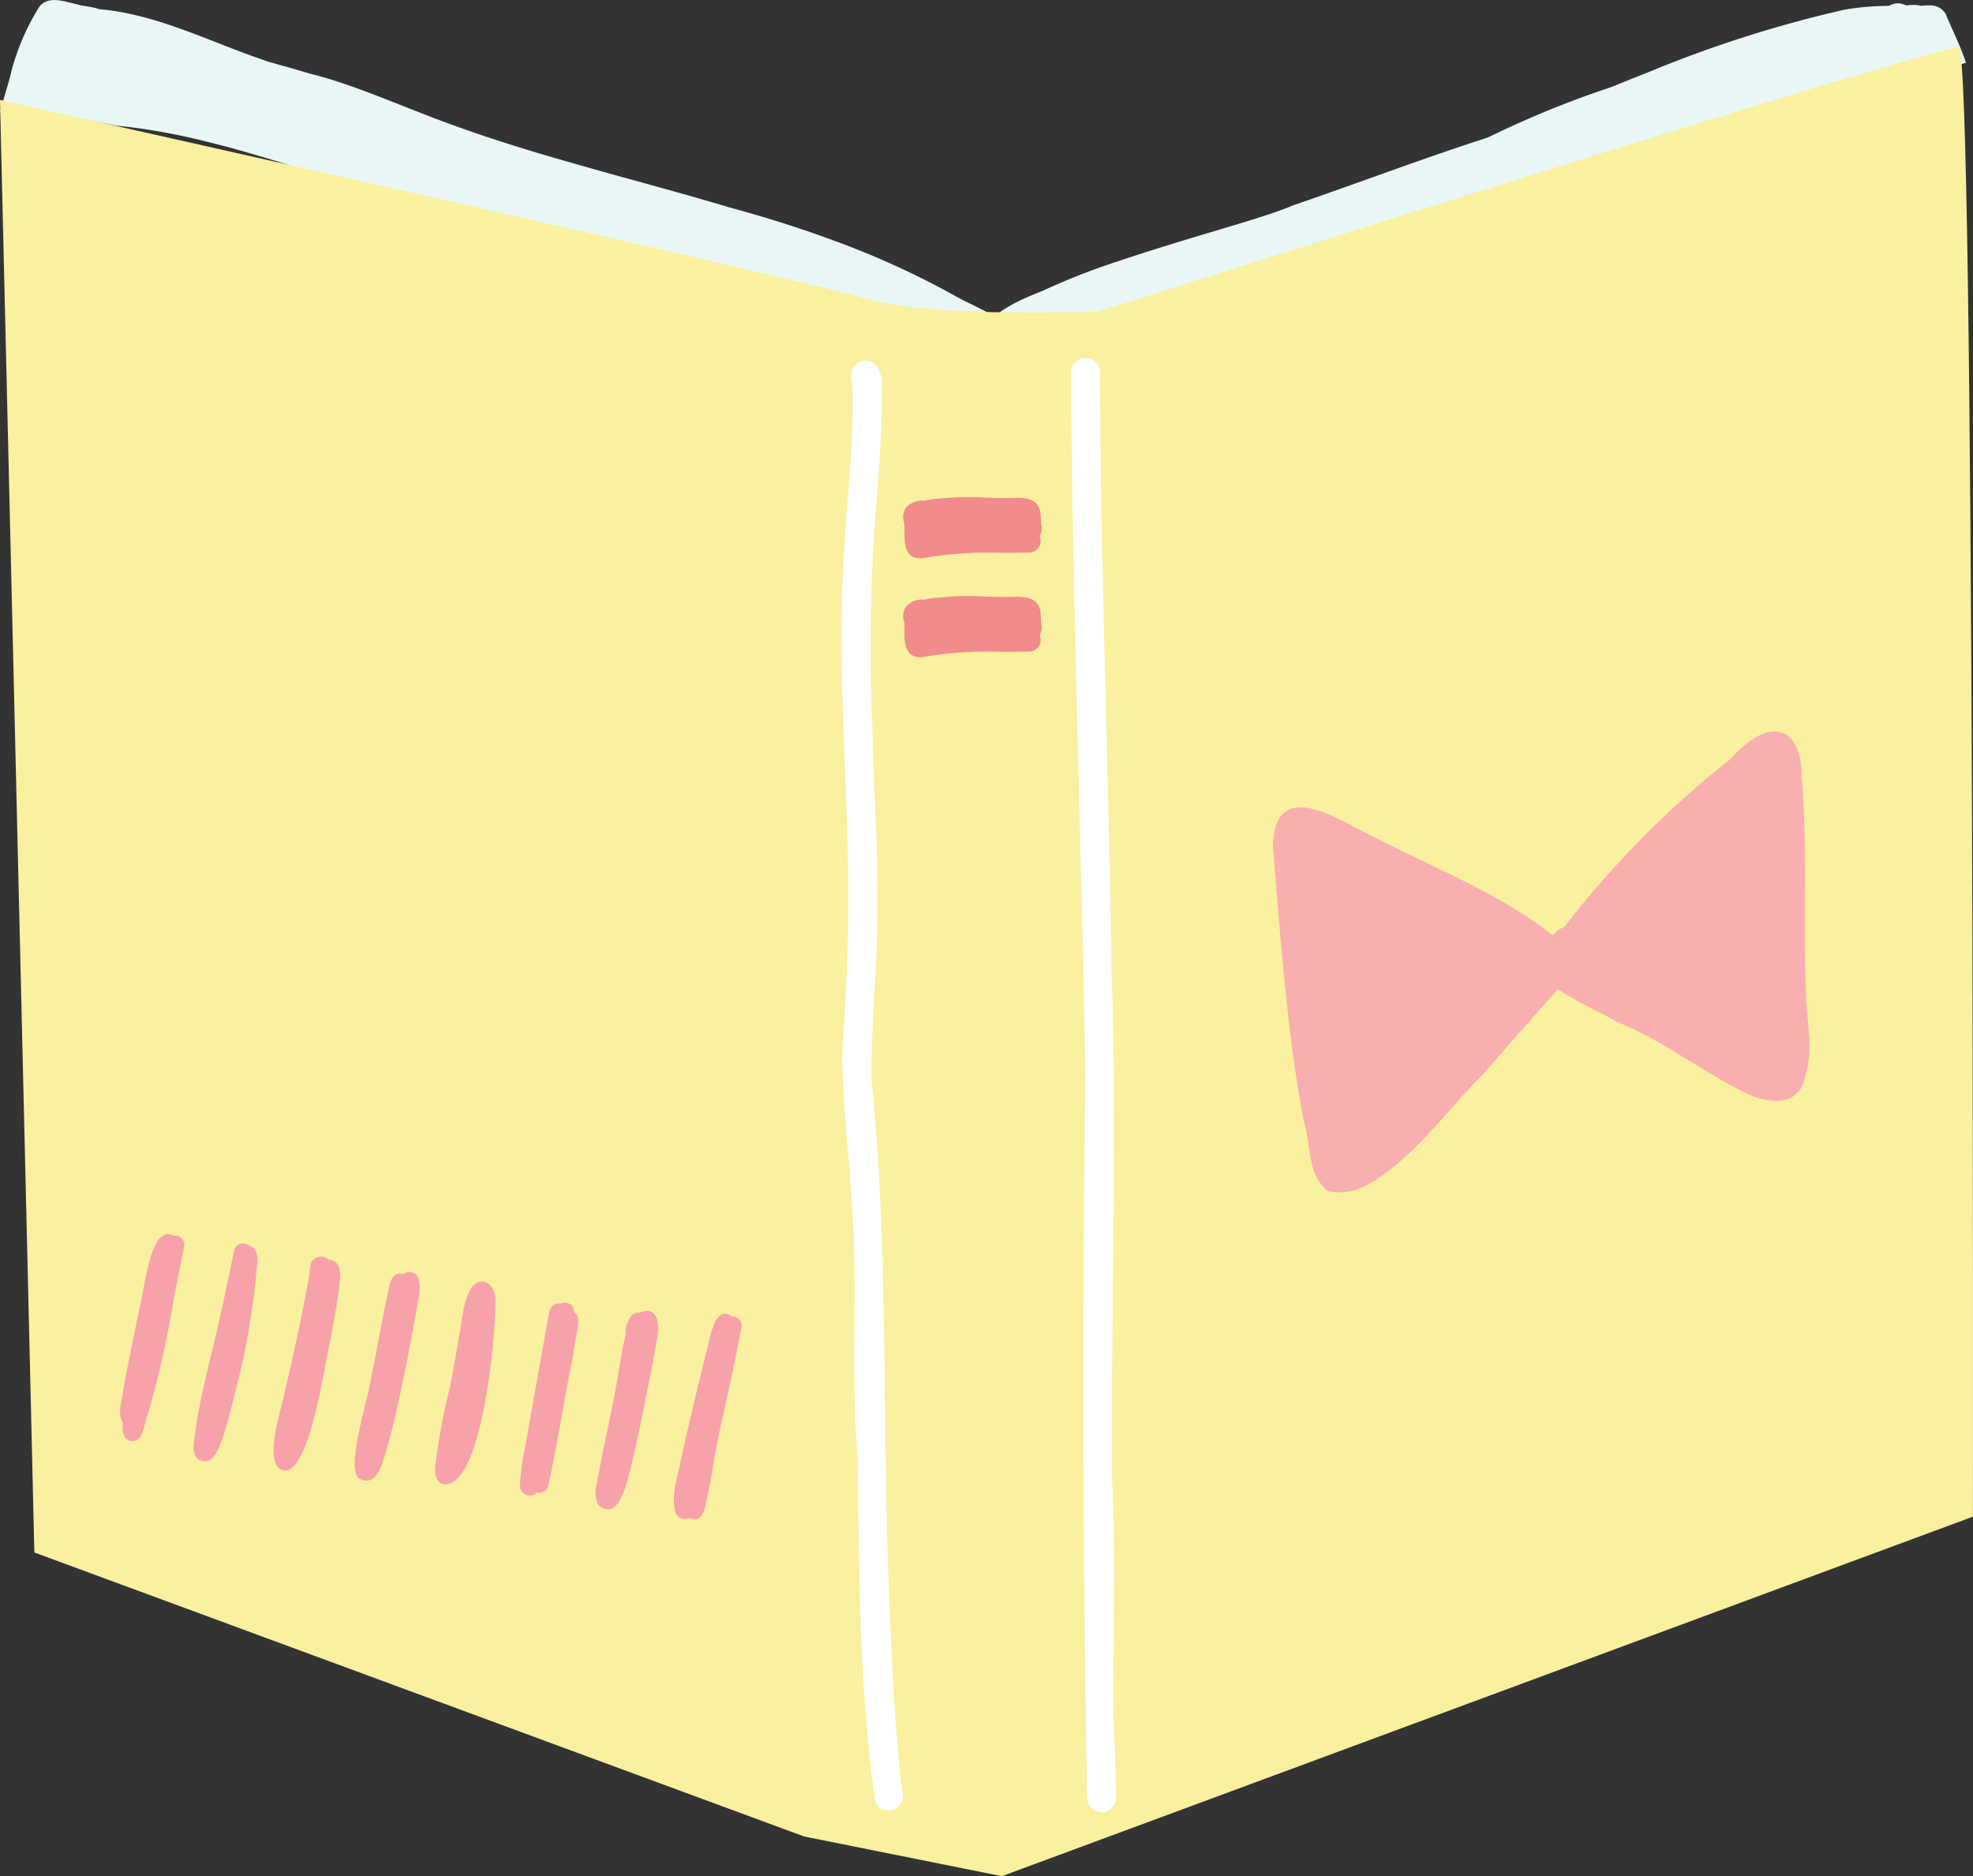 <svg xmlns="http://www.w3.org/2000/svg" width="136.287" height="129.594" viewBox="0 0 136.287 129.594">
  <rect x="0" y="0" width="136.287" height="129.594" fill="#333333" stroke="none"/>
  <g id="img_deco03" transform="translate(-721.726 -658.226)">
    <path id="パス_1" data-name="パス 1" d="M784.911,685.117c-3.47-1.414-6.936-3.25-10.616-3.786-1.328-.6-2.687-1.134-4.042-1.664l-1.561-.6c-.782-.3-1.56-.608-2.329-.928-2.831-1.124-5.662-2.254-8.515-3.314q-1.83-.686-3.68-1.326-1.227-.428-2.468-.825c-.823-.27-1.655-.526-2.482-.771s-1.668-.486-2.5-.707c-.7-.212-1.4-.433-2.106-.649l-2.1-.663c-.353-.108-.7-.216-1.055-.329-.7-.221-1.4-.432-2.106-.638s-1.409-.408-2.115-.594-1.418-.364-2.129-.531-1.426-.309-2.146-.442q-1.617-.294-3.26-.451c-.662-.138-1.324-.261-1.986-.364s-1.328-.191-1.994-.265c-1.324-.142-2.656-.236-3.989-.29.286-1.129.653-2.2.751-2.72a16.244,16.244,0,0,1,1.959-4.567c.626-.82,1.833-.329,2.576-.177.438.142,1.073.162,1.574.349,3.1.25,6.18,1.551,9.149,2.705h0c.649.246,1.293.491,1.932.712l.586.207c.237.064.474.128.711.2.5.138,1,.275,1.5.427.21.059.416.123.626.187.317.079.639.162.957.255,2.249.649,4.53,1.616,6.658,2.436,2.723,1.085,5.5,2,8.291,2.839.653.191,1.31.383,1.967.569q2.187.633,4.382,1.233c2.245.619,4.485,1.237,6.712,1.9q1.014.281,2.026.575c1.006.294,2.012.614,3.014.948q1,.337,1.985.7a58.42,58.42,0,0,1,8.68,3.943c.505.3,1.628.786,2.665,1.38a4.816,4.816,0,0,1,.447-.353c.09-.064.183-.128.286-.187.143-.093.295-.182.456-.27.135-.074.278-.147.425-.221s.295-.147.452-.216c.313-.138.644-.28.984-.413.085-.034.17-.063.255-.1a46.907,46.907,0,0,1,5.093-2.008c.21-.069.416-.138.626-.212l1.27-.412c.21-.069.42-.133.635-.2h0c.421-.133.845-.266,1.266-.393.1-.035.21-.069.313-.1l1.547-.467c.2-.059.4-.118.6-.182.1-.029.2-.059.3-.088.393-.118.773-.231,1.144-.344l.278-.083q.274-.081.536-.162c.264-.079.523-.158.769-.236.327-.1.644-.206.939-.3.148-.044.291-.093.43-.142.067-.025.134-.044.2-.069.134-.044.264-.088.385-.132.366-.133.688-.256.948-.369.559-.191,1.122-.388,1.681-.584,2.8-.982,5.6-2.009,8.416-2.981,1.126-.388,2.253-.766,3.389-1.134a68.194,68.194,0,0,1,8.51-3.477c.662-.27,1.319-.535,1.985-.8.215-.088.434-.171.648-.255a83.83,83.83,0,0,1,13.505-4.3,18.958,18.958,0,0,1,3.067-.26,1.123,1.123,0,0,1,1.056-.079,1.758,1.758,0,0,0,.17.054,2.32,2.32,0,0,1,.975.02c.644-.054,1.269-.118,1.708.56.214.6.966,2.053,1.4,3.378-1.145.32-2.285.678-3.421,1.051q-1.134.377-2.267.766c-1.131.383-2.263.771-3.4,1.13-6.51,2.244-13.111,4.135-19.442,6.973-7.8,3.025-16,5.132-23.508,8.918-2.562.82-5.679,2.583-6.721,2.888-.541.157-1.073.343-1.6.545a16.969,16.969,0,0,0-11.572.059c-.229.068-.457.142-.685.23Z" fill="#e8f7f5"/>
    <path id="パス_2" data-name="パス 2" d="M721.726,665.129s55,12.291,59.68,13.692,16.188.925,16.188.925,58.339-18.559,59.445-18.215.969,101.457.969,101.457L790.933,787.82l-13.66-2.742L724.1,765.461Z" fill="#f9f0a0"/>
    <g id="グループ_2" data-name="グループ 2">
      <path id="パス_3" data-name="パス 3" d="M784.565,703.353c-.472-.516-.332-1.278-.363-1.918,0-.071,0-.149,0-.223a1.156,1.156,0,0,1,.137-1.125,1.551,1.551,0,0,1,1.254-.445,5.458,5.458,0,0,1,1.07-.145,18.49,18.49,0,0,1,3.055-.07c.691.023,1.375.047,2.047.019.992-.043,1.855.161,1.851,1.336a3.171,3.171,0,0,1,.012.442,1.041,1.041,0,0,1-.09.883.793.793,0,0,1-.625,1.117c-.715.023-1.434.023-2.148.023a25.926,25.926,0,0,0-5.137.34,1.859,1.859,0,0,1-.356.035A.945.945,0,0,1,784.565,703.353Z" fill="#f28c8c"/>
      <path id="パス_4" data-name="パス 4" d="M784.565,696.519c-.472-.515-.332-1.277-.363-1.918,0-.07,0-.148,0-.222a1.155,1.155,0,0,1,.137-1.125,1.552,1.552,0,0,1,1.254-.446,5.384,5.384,0,0,1,1.07-.144,18.489,18.489,0,0,1,3.055-.071c.691.024,1.375.047,2.047.02.992-.043,1.855.16,1.851,1.336a3.161,3.161,0,0,1,.012.441,1.041,1.041,0,0,1-.09.883.793.793,0,0,1-.625,1.117c-.715.024-1.434.024-2.148.024a25.922,25.922,0,0,0-5.137.34,1.864,1.864,0,0,1-.356.035A.946.946,0,0,1,784.565,696.519Z" fill="#f28c8c"/>
      <path id="パス_5" data-name="パス 5" d="M796.822,782.414q-.457-24.973-.121-49.969c-.27-15.918-.918-32.668-.989-48.492a1,1,0,0,1,2,0c.039,13.644.594,27.269.789,40.91.4,11.863-.039,23.762.043,35.637.293,5.566.032,11.137.1,16.7.1,1.738.164,3.477.176,5.219a1,1,0,0,1-2,0Z" fill="#fff"/>
      <path id="パス_6" data-name="パス 6" d="M782.184,782.677c-1.125-7.863-1.113-15.945-1.219-23.906-.484-5.578,0-11.156-.351-16.738-.191-3.672-.684-7.3-.711-10.973.164-3.039.395-6.074.4-9.121.145-8.035-.734-16.059-.355-24.1.176-4.34.785-8.739.66-13.063-.391-.953.473-2.16,1.527-1.437a1.976,1.976,0,0,1,.481,1.542c.086,3.09-.223,6.184-.434,9.262a118.116,118.116,0,0,0-.2,14.1c.047,3.926.387,7.847.36,11.773.082,4.3-.477,8.613-.4,12.906,1.215,12.188.68,24.375,1.246,36.586.168,4.125.371,8.321.848,12.391a1,1,0,0,1-.98,1.375A.909.909,0,0,1,782.184,782.677Z" fill="#fff"/>
      <path id="パス_7" data-name="パス 7" d="M845.056,734.192l-.006,0c-.094.021-.187.041-.284.056-.055,0-.107.014-.162.018a2.538,2.538,0,0,1-.338,0,5.238,5.238,0,0,1-1.476-.314c-.21-.1-.413-.2-.616-.3-.811-.409-1.6-.851-2.366-1.313s-1.524-.932-2.289-1.388l0-.005c-.569-.35-1.148-.684-1.747-1.005l0-.006c-.392-.213-.787-.417-1.207-.612l0-.006c-.409-.194-.825-.384-1.257-.555-.047-.026-.09-.063-.147-.09-.1-.064-.221-.131-.357-.2l0-.006c-.267-.141-.591-.31-.947-.482,0-.011,0-.011,0-.006a26.538,26.538,0,0,1-2.517-1.425c-.166.19-.325.376-.477.542-.031.028-.05.057-.08.085-.256.29-.515.574-.767.869q-1.6,1.794-3.171,3.6c-.262.295-.514.59-.769.88-.458.439-.993,1.026-1.584,1.691q-.273.314-.567.641c-1.739,1.956-3.853,4.271-5.877,5.262a3.729,3.729,0,0,1-2.627.369,3.519,3.519,0,0,1-1.128-2.143c-.061-.285-.112-.568-.149-.861-.029-.192-.055-.378-.091-.566-.014-.1-.033-.2-.047-.293a8.189,8.189,0,0,0-.246-1.082c-.236-1.258-.445-2.535-.626-3.813s-.336-2.575-.476-3.864c-.416-3.7-.7-7.448-1-11.166.082-4.726,4.192-2.073,6.36-.972,1.582.829,3.232,1.6,4.868,2.391.007-.005.01,0,.01,0,1.338.648,2.679,1.3,3.964,2.018.424.232.85.481,1.264.728a28.628,28.628,0,0,1,2.857,1.957,3.209,3.209,0,0,1,.358-.341.927.927,0,0,1,.241-.134c.065-.034.127-.058.188-.083.613-.793,1.258-1.582,1.91-2.36q1.236-1.46,2.563-2.855c.3-.311.593-.617.9-.922q1.385-1.412,2.861-2.727c1.052-.951,2.14-1.862,3.238-2.729.132-.152.266-.289.4-.425.1-.1.193-.192.291-.281a6.166,6.166,0,0,1,.841-.666,3.6,3.6,0,0,1,.941-.457l.007,0a1.99,1.99,0,0,1,.564-.086,1.471,1.471,0,0,1,.261.015c.088.015.169.035.25.055a1.239,1.239,0,0,1,.237.1c.721.388,1.153,1.429,1.148,3,.408,4.631.111,9.385.27,14.066l0,.006c0,.131.008.263.013.389s.008.263.014.389c0,.242.012.521.036.822,0,.006,0,.01,0,.01.02.222.037.455.055.7.014.17.029.339.04.518s.022.343.036.513a7.994,7.994,0,0,1-.428,3.9,2.037,2.037,0,0,1-.647.726A1.84,1.84,0,0,1,845.056,734.192Z" fill="#f9afaf"/>
      <g id="グループ_1" data-name="グループ 1">
        <path id="パス_8" data-name="パス 8" d="M730.388,757.541a.983.983,0,0,1-.188-.67q0-.187.012-.375c-.428-.642-.017-1.595.034-2.316.353-1.964.79-3.915,1.174-5.874.3-.986.684-5.6,2.285-4.724a.634.634,0,0,1,.742.737c-.234,1.2-.482,2.393-.712,3.592a65.193,65.193,0,0,1-1.8,8.006c-.249.581-.211,1.394-.766,1.779A.651.651,0,0,1,730.388,757.541Z" fill="#f7a1ab"/>
        <path id="パス_9" data-name="パス 9" d="M735.529,759.082c-.684-.358-.345-1.377-.315-1.95.341-2.521,1.048-4.971,1.6-7.45.38-1.685.737-3.372,1.082-5.065a.634.634,0,0,1,1.049-.336c.9.229.435,1.7.44,2.373a52.081,52.081,0,0,1-1.321,7.392c-.33,1.26-.606,2.541-1.055,3.767C736.789,758.45,736.364,759.446,735.529,759.082Z" fill="#f7a1ab"/>
        <path id="パス_10" data-name="パス 10" d="M741.118,759.723c-1.193-.661.137-4.434.329-5.6q.456-1.884.857-3.782c.286-1.423.6-2.84.818-4.275a4.484,4.484,0,0,1,.081-.592.77.77,0,0,1,1.22-.235c1.121.059.751,1.56.685,2.309-.164,1.153-.4,2.3-.6,3.443C744.159,752.332,743.054,760.673,741.118,759.723Z" fill="#f7a1ab"/>
        <path id="パス_11" data-name="パス 11" d="M746.516,760.339c-.948-.733.727-5.753.879-7.117.395-1.891.717-3.8,1.122-5.684.107-.565.246-1.557,1.051-1.291a.689.689,0,0,1,1.086.342,2.965,2.965,0,0,1-.041,1.434q-.444,2.6-.971,5.186c-.312,1.557-.66,3.131-1.077,4.659C748.269,758.765,747.9,761.139,746.516,760.339Z" fill="#f7a1ab"/>
        <path id="パス_12" data-name="パス 12" d="M752.3,760.737c-.569-.213-.554-.916-.485-1.42a43.489,43.489,0,0,1,1.038-5.468q.306-1.68.585-3.364c.244-1.147.251-2.45.947-3.435.863-.819,1.651.187,1.561,1.121C755.987,750.187,755.055,761.252,752.3,760.737Z" fill="#f7a1ab"/>
        <path id="パス_13" data-name="パス 13" d="M757.639,760.957a16.943,16.943,0,0,1,.379-2.861c.4-2.213.776-4.427,1.179-6.638.14-.765.266-1.532.412-2.295.032-.457.3-1.013.846-.882a.633.633,0,0,1,.82.2.673.673,0,0,1,.1.4c.456.261.277.854.213,1.276-.123.694-.229,1.391-.35,2.086-.344,1.629-.618,3.267-.906,4.907-.233,1.225-.458,2.452-.727,3.669a.64.64,0,0,1-.781.5A.7.7,0,0,1,757.639,760.957Z" fill="#f7a1ab"/>
        <path id="パス_14" data-name="パス 14" d="M763.074,762.2a1.827,1.827,0,0,1-.141-1.4c.424-2.421,1.011-4.81,1.425-7.234.181-1.079.347-2.161.6-3.226a1.141,1.141,0,0,1,.116-.725c.1-.382.4-.8.833-.71,1.313-.576,1.41.924,1.194,1.835-.19,1.195-.436,2.382-.668,3.569-.364,1.842-.737,3.684-1.185,5.508C764.986,760.741,764.449,763.337,763.074,762.2Z" fill="#f7a1ab"/>
        <path id="パス_15" data-name="パス 15" d="M768.4,762.753c-.373-1.277.171-2.591.4-3.85.522-2.406,1.1-4.8,1.692-7.186.269-.766.511-3.468,1.789-2.562a.635.635,0,0,1,.662.749c-.111.529-.2,1.066-.311,1.6-.362,1.9-.809,3.787-1.225,5.681-.333,1.584-.537,3.192-.9,4.77-.1.6-.358,1.53-1.151,1.115A.7.7,0,0,1,768.4,762.753Z" fill="#f7a1ab"/>
      </g>
    </g>
  </g>
</svg>

